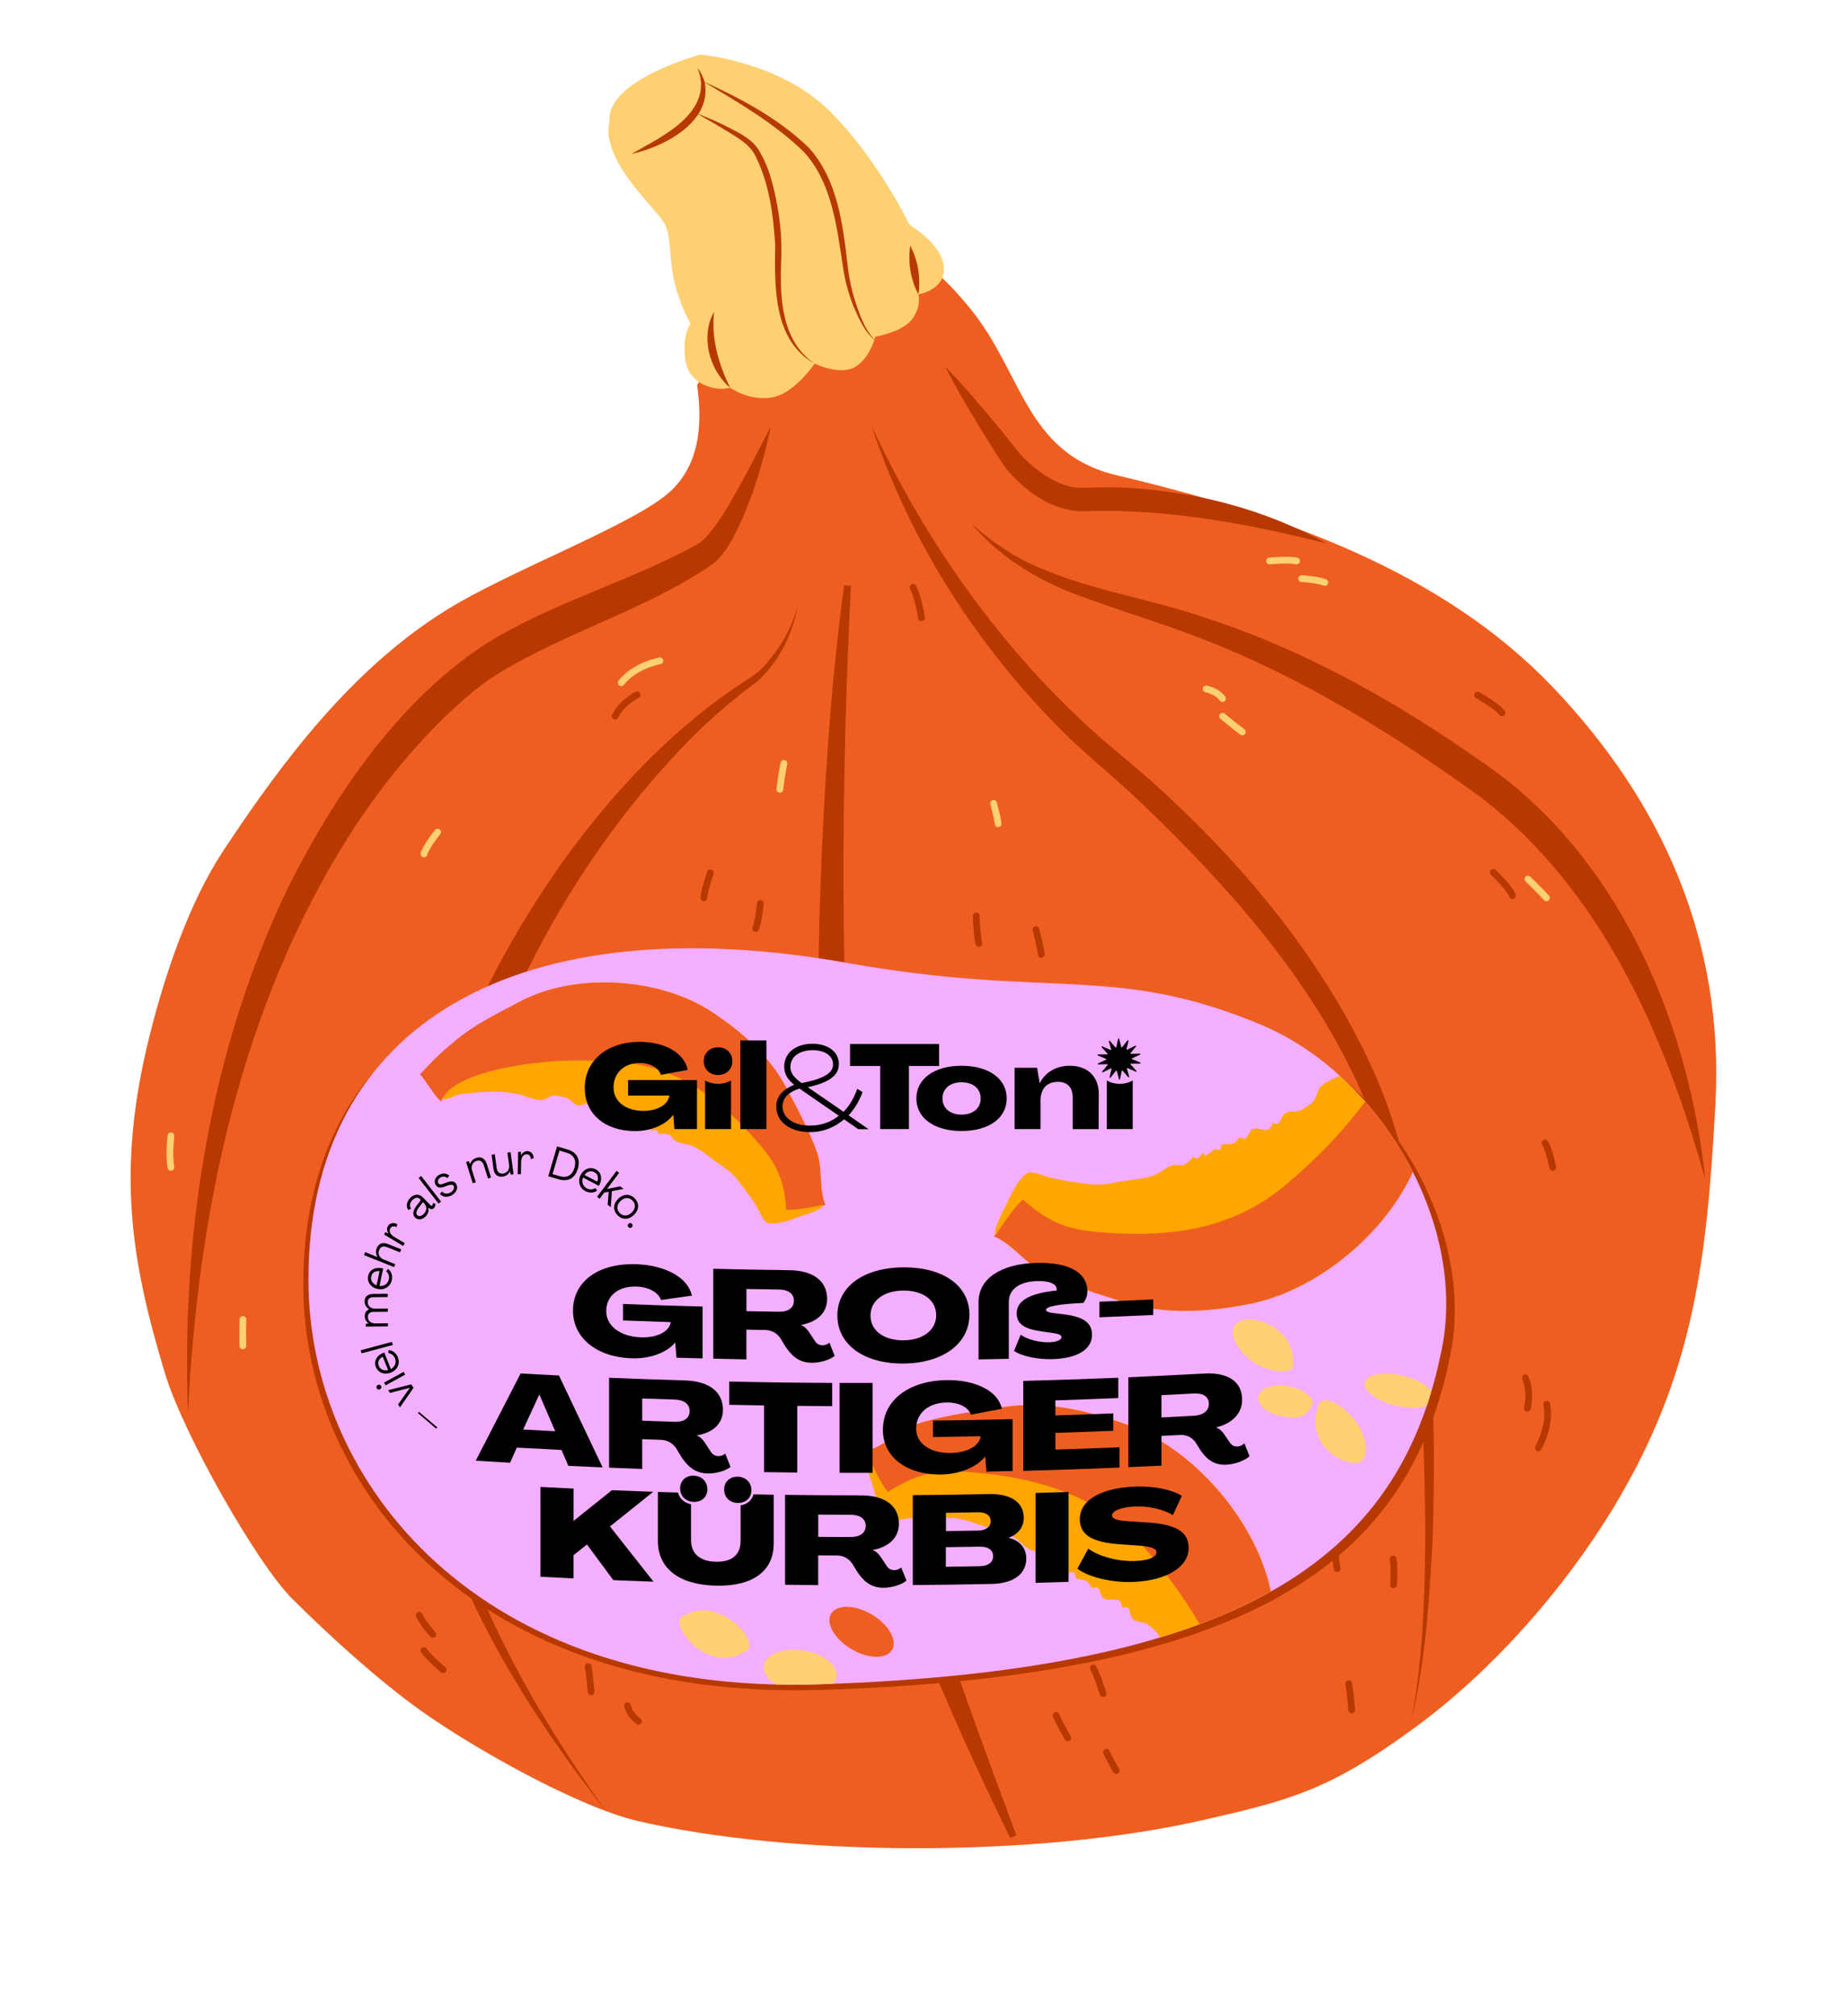 <?xml version="1.0" encoding="UTF-8"?> <svg xmlns="http://www.w3.org/2000/svg" xmlns:xlink="http://www.w3.org/1999/xlink" viewBox="0 0 440 480"><defs><style>.cls-1,.cls-2,.cls-3,.cls-4,.cls-5{fill:none;}.cls-6{clip-path:url(#clippath);}.cls-2{stroke-width:1.62px;}.cls-2,.cls-3{stroke:#b73900;}.cls-2,.cls-3,.cls-4{stroke-linecap:round;stroke-miterlimit:10;}.cls-3,.cls-4{stroke-width:1.61px;}.cls-4{stroke:#fed072;}.cls-7{fill:#f4aeff;}.cls-8{fill:#ef5e21;}.cls-9{fill:#ffa600;}.cls-10{fill:#fed072;}.cls-11{fill:#b73900;}.cls-5{mix-blend-mode:multiply;}.cls-12{isolation:isolate;}</style><clipPath id="clippath"><path class="cls-1" d="M73.48,305c-.21-62.27,51.16-89.51,128.37-75.75,48.43,8.63,63.67,.12,98.54,14.7,28.22,11.8,49.04,47.01,43.13,76.96-9.32,47.29-43.12,76.74-148.61,80.08-80.79,2.56-121.27-47.7-121.43-96Z"></path></clipPath></defs><g class="cls-12"><g id="LOGOS"><rect class="cls-5" width="440" height="480"></rect></g><g id="Produkte"><g><g><path class="cls-8" d="M170.17,85.07c.97-6.17,10.5-12.57,17.33-15.81,6.27-2.97,18.59-8.12,25.46-7.99,7.43,.15,11.56,4.49,17.09,10.88,13.73,15.85,13.64,35.72,36.13,41.04,40.19,9.5,77.77,23.17,103.75,50.42,26.15,27.42,40.86,60.46,38.72,99.37-2.03,37.02-5.11,64.3-24.3,95.97-11.63,19.2-28.69,38.72-47.31,52.35-20.46,14.98-29.82,17.27-50.05,21.92-40.07,9.21-98.27,8.77-134.81,.37-14.68-3.38-39.73-17.65-51.88-26.3-10.13-7.22-21.8-17.81-30.69-26.67-8.43-8.4-25.98-39.28-30.32-53.7-8.04-26.67-11.72-48.08-3.65-80.37,3.76-15.04,9.5-31.78,17.47-43.88,14.64-22.2,31.13-43.66,53.04-57.32,15.8-9.85,46.03-20.82,54.07-28.86,5.89-5.89,7.34-14.31,5.85-24.84l4.09-6.57Z"></path><g><path class="cls-10" d="M145.22,29.22s-2.28,4.86,5.79,15.06c8.07,10.2,7.95,6.87,8.87,17.93,.69,8.29,4.65,14.89,4.65,14.89,0,0-1.97,1.98-1.32,8.24,.65,6.26,7.3,7.94,10.72,6.97,0,0,4.52,3.23,9.94,2.32,5.42-.91,10.2-8.07,10.2-8.07,0,0,6.07,2.97,9.68,.77,3.61-2.2,4.77-7.17,4.77-7.17,0,0,6.58-1.1,8.84-4.26,2.26-3.16,1.42-5.81,1.42-5.81,0,0,6.58-1.1,6.07-6.59-.52-5.49-8.19-9.96-8.19-9.96,0,0-7.01-14.84-18.54-26.64-12.02-12.31-31.28-13.9-31.28-13.9,0,0-22.92,6.09-21.62,16.22Z"></path><g><path class="cls-11" d="M165.87,26.96c2.79,1.04,5.53,2.24,8.17,3.63,2.7,1.35,5.63,2.94,7.05,5.73,1.58,2.67,2.49,5.58,3.21,8.5,1.4,5.85,2.15,11.84,1.77,17.85-.29,8.52,.21,18.66,7.99,23.89-9.93-5.49-9.53-18.48-9.4-28.35-.43-7.16-1.48-14.77-4.76-21.19-1.37-2.68-3.9-4.04-6.34-5.58-2.53-1.53-5.08-3.04-7.69-4.48h0Z"></path><path class="cls-11" d="M173.92,92.31c-4.95-4.24-7.14-12.23-3.81-18.07-.69,6.42,1.02,12.25,3.81,18.07h0Z"></path><path class="cls-11" d="M167.49,19.36c9,4.08,17.96,8.82,25.14,15.77,6.93,7.55,8.16,18.4,9.31,28.06,.33,3.24,1.06,6.42,2.11,9.52,1.07,3.04,2.23,6.27,4.65,8.51-2.67-2.01-4.05-5.27-5.36-8.25-1.2-3.08-2.12-6.33-2.55-9.62-1.45-9.4-2.61-19.86-9.26-27.15-7.01-6.84-15.64-11.8-24.04-16.83h0Z"></path><path class="cls-11" d="M216.84,58.48c1.85,3.55,2.54,7.66,1.94,11.62-1.86-3.55-2.53-7.66-1.94-11.62h0Z"></path><path class="cls-11" d="M150.44,36.64c6.35-3.66,16.85-8.42,16.57-16.91-.08-1.18-.41-2.35-.8-3.54,.74,1,1.33,2.14,1.67,3.4,1.83,9.44-9.74,15.41-17.45,17.06h0Z"></path></g></g><g><g><path class="cls-11" d="M207.61,101.35c13,28.01,31.4,53.83,54.53,74.28,4.1,3.53,8.62,7.14,12.6,10.74,21.99,19.8,41.44,43.29,53.34,70.58,5.87,13.72,8.74,28.47,10.64,43.16,2.79,21.92,3.33,44.09,2.56,66.14-.71,14.66-1.76,29.42-5.13,43.73,2.81-14.4,3.24-29.14,3.39-43.77-.21-32.65-1.82-66.11-11.68-97.39-11.05-30.86-33.39-56.12-56.79-78.44-5.24-5-11.17-9.73-16.39-14.74-21.16-20.61-37.78-46.23-47.07-74.3h0Z"></path><path class="cls-11" d="M202.71,139.47c-2.12,42.59-2.54,85.47-.14,128.05,2.37,35.99,6.38,72.31,17.26,106.8,6.97,21.01,14.54,41.86,22.29,62.61,0,0-1.47,.66-1.47,.66-11.87-24.39-22.89-49.05-31.03-75.04-6.7-23.05-10.38-46.93-12.48-70.79-3.33-38.15-2.52-76.4,.11-114.5,.92-12.69,2.12-25.34,3.85-37.95,0,0,1.6,.17,1.6,.17h0Z"></path><path class="cls-11" d="M406.21,280.68c-9.55-34.19-24.6-68.54-53.1-90.61-20.67-15.01-42.64-28.67-66.55-37.89-9.62-3.81-19.53-6.66-29.27-10.3-9.82-3.53-19.16-9.21-25.91-17.24,3.87,3.46,8.09,6.46,12.61,8.85,13.96,6.97,29.51,8.71,44.28,13.96,24.93,8.24,47.87,21.66,69.05,37,29.5,22.42,45.15,60.2,48.89,96.23h0Z"></path><path class="cls-11" d="M144.34,431.13c-20.51-26.01-39.88-57.75-44.65-91.06-3.19-34.09-.17-69.84,14.51-101.21,5.93-12.44,13.05-24.3,21.12-35.46,11.7-15.88,25.52-30.44,42.09-41.24,2.16-1.22,4.06-2.75,5.63-4.74,3.21-3.88,5.79-8.34,6.99-13.29-1.11,6.73-4.44,13.33-9.5,18-5.42,4.02-10.61,8.39-15.4,13.13-28.25,28.49-47.69,65.53-57.17,104.36-4.22,19.54-5.39,39.99-4.2,60.01,3.33,32.41,21.76,65.34,40.59,91.5h0Z"></path><path class="cls-11" d="M183.65,101.46c-1.9,9.09-4.59,18-8.88,26.33-1.42,2.59-3.18,5.39-5.84,7.08,0,0-.99,.67-.99,.67-15.21,9.87-33.33,15.18-48.74,24.52-4.99,2.97-9.37,6.91-13.52,10.91-8.44,8.29-15.91,17.63-22.32,27.69-26.03,40.89-36.26,89.85-38.58,137.78-1.61-42.6,5.19-86.46,23.86-125.16,10.92-21.75,25.97-43.99,46.56-57.65,15.89-10.08,34.25-14.91,50.54-23.84,.77-.41,1.37-.82,2.08-1.52,2.91-3.07,5.17-6.92,7.31-10.7,3.01-5.21,5.7-10.67,8.53-16.11h0Z"></path><path class="cls-11" d="M225.09,87.2c4.9,5.04,9.42,10.41,13.87,15.83,1.18,1.43,3.69,4.59,4.2,5.26,2.15,2.23,4.53,4.21,7.08,5.66,2.55,1.45,5.28,2.31,7.91,2.2,3.25-.13,6.71-.2,10.05-.03,16.64,.85,33.25,5.18,47.83,13.27-18.94-4.77-38.15-8.34-57.71-7.68-7.73,.1-14.06-4.76-18.72-10.21-1.38-1.98-2.64-4.05-3.94-6.09-3.71-5.96-7.34-11.96-10.55-18.22h0Z"></path><g><path class="cls-4" d="M157.2,157.32s-5.94,1.05-9.21,5.22"></path><path class="cls-3" d="M151.76,165.42s-3.6,1.77-5.22,5.08"></path><path class="cls-4" d="M104.25,198.09s-2.57,3.13-3.26,5.21"></path><path class="cls-4" d="M186.75,181.75s-.62,2.87-.98,6.18"></path><path class="cls-3" d="M169.22,207.8s-1.43,4.16-1.53,5.94"></path><path class="cls-3" d="M181.14,215.09s-.41,4.19-1.13,5.96"></path><path class="cls-4" d="M236.7,191.25s.9,3.31,1.08,4.86"></path><path class="cls-3" d="M232.56,218.07s.16,4.75,.62,6.51"></path><path class="cls-3" d="M246.78,221.32s1.26,4.8,1.26,5.91"></path><path class="cls-4" d="M40.72,270.41s-.55,4.51,0,7.51"></path><path class="cls-4" d="M287.31,164.02s2.45,.37,3.92,2.29"></path><path class="cls-4" d="M291.23,170.5s3.08,2.55,4.72,3.75"></path><path class="cls-4" d="M363.99,209.29s3.18,3.09,4.41,4.45"></path><path class="cls-4" d="M302.43,133.55s4.48-.42,6.44,0"></path><path class="cls-4" d="M310.09,137.75s3.67,.21,5.51,.92"></path></g></g><path class="cls-3" d="M366.46,344.68s3.06-5.19,2.02-10.39"></path><path class="cls-3" d="M363.84,335.29s1-3.88-.47-7.27"></path><path class="cls-3" d="M369.89,277.95s-.71-3.99-1.84-5.86"></path><path class="cls-3" d="M322,407.07s-.17-2.93-.7-6.22"></path><path class="cls-3" d="M331.98,377.3s.27-4.39-.11-6.14"></path><path class="cls-3" d="M318.54,373.45s-.72-4.15-.5-6.05"></path><path class="cls-3" d="M265.92,421.53s-1.75-2.95-2.33-4.39"></path><path class="cls-3" d="M262.78,403.22s-1.42-4.53-2.33-6.11"></path><path class="cls-3" d="M254.38,413.74s-2.49-4.29-2.79-5.36"></path><path class="cls-3" d="M351.99,165.49s4.83,2.7,5.8,4.23"></path><path class="cls-3" d="M219.53,147.07s-.66-4.49-2-7.24"></path><path class="cls-3" d="M152.09,409.77s-2.07-1.36-2.61-3.71"></path><path class="cls-3" d="M140.82,402.76s-.38-3.98-.69-5.99"></path><path class="cls-4" d="M57.84,320.4s-.07-4.44,.03-6.27"></path><path class="cls-3" d="M105.55,397.51s-3.47-2.87-4.55-4.56"></path><path class="cls-3" d="M103.1,389.11s-2.45-2.74-3.25-4.55"></path></g></g><path class="cls-11" d="M72.25,306.24c-.26-62.27,51.7-89.47,129.85-75.65,49.02,8.67,64.43,.18,99.73,14.78,28.57,11.82,49.67,47.05,43.72,77-9.4,47.28-43.58,76.71-150.33,79.96-81.76,2.49-122.77-47.81-122.97-96.1Z"></path><path class="cls-7" d="M73.48,305c-.21-62.27,51.16-89.51,128.37-75.75,48.43,8.63,63.67,.12,98.54,14.7,28.22,11.8,49.04,47.01,43.13,76.96-9.32,47.29-43.12,76.74-148.61,80.08-80.79,2.56-121.27-47.7-121.43-96Z"></path><g class="cls-6"><g><g><path class="cls-9" d="M110.16,248.03c-2.2,1.84-8.51,4.47-7.91,7.79,.24,1.35,1.65,4.62,2.68,5.49,1.34,1.13,3.07-.59,4.79-.81,4.95-.62,10.42-1.13,15.3,.44,1.16,.37,2.79,1.1,4.02,.95,1.03-.13,1.78-.97,2.86-1.04,.75-.05,2.38,.27,3.1,.53,.95,.36,1.67,1.56,2.62,1.76,1.17,.25,2.82-1.48,3.07,.45,2.49-1.47,2.2,1.19,3.81,1.91,.9,.4,2.76-1.39,2.96,.66,.48,0,1.21-.16,1.66-.03,.62,.18,.91,.78,1.32,.96,.09,.04,.31,.38,.56,.49,.33,.14,.75-.48,1.12-.36,.31,.1,.49,.77,.63,.8,.05,0,1.28,.15,1.22,.12,.6,.29,1.3-.31,1.04,1.11,.87-.31,1.95-.44,1.86,.78,.6-.19,1.31-.15,1.96-.03,1.39,.25,.93,.77,2.05,1.57,1.03,.74,2.77,.71,3.98,1.22,2.11,.89,3.52,2.21,5.3,3.51,2.05,1.5,3.82,2.4,5.46,4.5,1.63,2.08,3.27,4.24,4.67,6.49,.55,.87,1.44,3.22,2.3,3.72,1.52,.88,5.49-.51,6.92-1.04,1.55-.58,3.18-.98,4.68-1.68,1.97-.92,2.32-1.12,1.87-3.16-.81-3.69-.24-7.63-1.59-11.2-1.94-5.15-4.62-10.18-7.2-15.04-3.99-7.52-10.58-13.24-17.57-17.89-12.62-8.4-32.81-9.49-45.82-2.58-5.36,2.84-8.39,5.14-13.74,9.62Z"></path><path class="cls-8" d="M196.66,286.91c-1.68-3.77-.6-8.81-2.17-12.97-1.94-5.15-4.62-10.18-7.2-15.04-3.99-7.52-10.58-13.24-17.57-17.89-12.62-8.4-32.81-9.49-45.82-2.58-5.36,2.84-10.53,5.2-15.88,9.68-3.46,2.9-5.18,4.64-7.94,7.64,1.67,1.98,3.01,4.61,4.99,6.5,2.16-6.14,16.28-8.4,21.38-9.04,7.13-.9,13.08-.9,20.25-.44,14.49,.94,24.81,8.57,34.49,19.98,4.28,5.05,5.67,8.76,6.11,15.28,2.76,.12,6.4-.76,8.46-1.08"></path></g><g><path class="cls-9" d="M341.85,254.81c.31-3.38,3.42-10.86,.14-13.15-1.34-.93-5.24-2.5-6.83-2.38-2.07,.17-2.08,3.06-3.35,4.68-3.64,4.66-7.81,9.65-13.21,12.4-1.28,.65-3.26,1.4-4.17,2.56-.76,.97-.69,2.3-1.54,3.26-.59,.67-2.22,1.76-3.05,2.14-1.1,.5-2.71,.09-3.67,.71-1.19,.76-1.14,3.6-2.95,2.19-.87,3.32-2.85,.83-4.8,1.57-1.09,.41-1.16,3.48-3.04,1.92-.4,.4-.88,1.15-1.37,1.41-.68,.37-1.42,.1-1.91,.3-.1,.04-.57-.06-.88,.06-.4,.16-.24,1.03-.65,1.23-.35,.17-1.06-.23-1.2-.14-.05,.03-1.2,.94-1.13,.91-.74,.25-.83,1.34-1.81-.06-.47,.99-1.27,2-2.21,.9-.35,.67-.98,1.22-1.62,1.66-1.38,.96-1.43,.13-3.03,.39-1.48,.24-2.91,1.71-4.36,2.3-2.51,1.02-4.8,1.08-7.38,1.47-2.98,.45-5.21,1.17-8.34,.78s-6.28-.84-9.34-1.55c-1.19-.28-3.9-1.5-5.03-1.2-2.01,.53-4.19,5.01-4.94,6.65-.82,1.78-1.85,3.48-2.53,5.32-.89,2.42-1.01,2.88,1.06,4.21,3.76,2.42,6.56,6.21,10.68,8.09,5.94,2.71,12.38,4.7,18.6,6.63,9.63,2.99,19.94,2.29,29.69,.36,17.61-3.48,35.48-19.41,40.64-36.07,2.13-6.86,2.76-11.31,3.51-19.54Z"></path><path class="cls-8" d="M236.75,294.34c4.56,1.76,7.86,6.9,12.65,9.08,5.94,2.71,12.38,4.7,18.6,6.63,9.63,2.99,19.94,2.29,29.69,.36,17.61-3.48,35.48-19.41,40.64-36.07,2.13-6.86,4.5-13.16,5.26-21.38,.49-5.33,.48-8.22,.3-13.05-3.06-.27-6.38-1.36-9.61-1.3,3.31,6.96-6.67,20.64-10.42,25.44-5.24,6.71-10.24,11.68-16.65,17.27-12.95,11.31-27.99,13.51-45.65,12-7.81-.67-12.07-2.62-17.89-7.74-2.42,2.2-4.75,5.98-6.2,7.97"></path></g><g><path class="cls-9" d="M303.53,401.23c-.23,3.38,1.64,11.26-1.95,13-1.47,.71-5.57,1.64-7.12,1.26-2.02-.49-1.57-3.35-2.56-5.15-2.85-5.18-6.17-10.77-11.07-14.35-1.16-.85-3-1.91-3.71-3.19-.59-1.08-.32-2.38-1-3.46-.48-.76-1.91-2.09-2.67-2.59-1-.66-2.66-.52-3.52-1.28-1.06-.94-.55-3.74-2.57-2.63-.33-3.41-2.68-1.28-4.49-2.32-1.01-.58-.59-3.62-2.69-2.38-.33-.46-.69-1.27-1.13-1.61-.61-.47-1.39-.33-1.84-.6-.1-.06-.58-.03-.85-.2-.37-.22-.07-1.05-.44-1.32-.31-.23-1.08,.06-1.2-.05-.04-.04-1.03-1.12-.97-1.08-.69-.37-.61-1.46-1.79-.22-.31-1.05-.94-2.18-2.04-1.24-.24-.71-.77-1.36-1.33-1.9-1.21-1.16-1.39-.36-2.93-.87-1.43-.47-2.6-2.16-3.94-2.97-2.32-1.4-4.57-1.83-7.05-2.62-2.87-.92-4.96-1.98-8.11-2.09-3.13-.11-6.34-.17-9.47,.04-1.21,.08-4.09,.86-5.16,.39-1.9-.84-3.34-5.61-3.82-7.35-.53-1.89-1.27-3.73-1.65-5.66-.49-2.53-.54-3,1.72-3.99,4.09-1.79,7.47-5.08,11.83-6.28,6.29-1.73,12.97-2.67,19.42-3.59,9.98-1.42,20.05,.91,29.37,4.36,16.83,6.24,31.94,24.81,34.39,42.08,1.01,7.11,.92,11.61,.36,19.85Z"></path><path class="cls-8" d="M206.05,345.48c4.78-1.01,8.86-5.56,13.94-6.95,6.29-1.73,12.97-2.67,19.42-3.59,9.98-1.42,20.05,.91,29.37,4.36,16.83,6.24,31.94,24.81,34.39,42.08,1.01,7.11,2.35,13.7,1.79,21.95-.37,5.34-.84,8.19-1.78,12.93-3.06-.22-6.51,.33-9.7-.25,4.37-6.35-3.3-21.44-6.24-26.78-4.1-7.45-8.25-13.16-13.69-19.7-10.99-13.23-25.49-17.79-43.16-19.11-7.81-.59-12.34,.67-18.89,4.79-2.04-2.56-3.73-6.66-4.85-8.85"></path></g><g><ellipse class="cls-10" cx="190.62" cy="397.87" rx="4.95" ry="8.75" transform="translate(-231.27 526.9) rotate(-81.41)"></ellipse><path class="cls-10" d="M177.82,392.98c-2.84,1.77-5.74,2.64-10.04,.45-4.31-2.19-7.01-7.42-5.56-8.38,2.29-1.5,5.74-2.64,10.04-.45,4.31,2.19,7.88,6.93,5.56,8.38Z"></path><ellipse class="cls-8" cx="205.25" cy="388.52" rx="4.78" ry="8.44" transform="translate(-233.64 367.3) rotate(-59.39)"></ellipse></g><g><path class="cls-10" d="M308.08,325.1c-.03,2.22-5.84,1.74-9.65-.93-3.82-2.67-5.84-6.85-4.17-8.76s5.84-1.74,9.65,.93c3.82,2.67,4.21,6.12,4.17,8.76Z"></path><path class="cls-10" d="M323.93,348.11c-1.34,.64-6.08-.34-8.77-4.15-2.68-3.81-1.81-7.63-.95-9.65,1.03-2.43,6.08,.34,8.77,4.15,2.68,3.81,3.33,8.51,.95,9.65Z"></path><path class="cls-10" d="M312.53,334.69c-1.73,2.91-3.49,3.12-7.02,2.51-3.53-.61-6.11-2.73-5.76-4.73,.35-2,3.49-3.12,7.02-2.51,3.53,.61,6.8,2.98,5.76,4.73Z"></path><ellipse class="cls-10" cx="333.36" cy="331.11" rx="3.67" ry="8.44" transform="translate(-66.43 577.95) rotate(-76.5)"></ellipse></g></g></g><g><path d="M266.77,258.02c-1.18,0-2.23-.28-3.11-.79v11.57h6.18v-11.56c-.87,.5-1.91,.78-3.07,.78Z"></path><path d="M176.37,268.8v-21.1h6.21v21.1h-6.21Z"></path><path d="M139.29,259.1c0-6.62,5.28-11.06,13.15-11.06,6,0,10.61,2.69,11.39,6.67l-6.39,1.19c-.49-1.7-2.56-2.83-4.99-2.83-3.75,0-6.29,2.32-6.29,5.83,0,3.31,2.87,5.57,7.14,5.57,3.36,0,5.9-1.53,6.16-3.65h-9.83v-3.7h16.41v11.68h-5.38l-.26-3.39h-.03c-1.73,2.35-5.23,3.87-9.08,3.87-7.17,0-11.98-4.1-11.98-10.18Z"></path><path d="M206.9,268.83h-2.43l-3.39-2.35c-2.15,1.84-4.89,3.05-8.15,3.05-4.61,0-8-2.38-8-6.05,0-2.6,1.63-4.13,4.27-5.23-1.42-1.1-2.38-2.43-2.38-4.3,0-3.25,2.69-5.46,6.75-5.46,3.49,0,6.26,1.78,6.26,4.81,0,2.71-2.2,4.38-7.38,5.54l8.51,5.85c1.5-1.53,2.56-3.48,3.26-5.46l1.27,.76c-.72,1.95-1.81,3.93-3.34,5.54l4.74,3.28Zm-7.07-3.2l-9.39-6.48c-2.46,.85-4.01,2.06-4.01,4.27,0,2.83,2.8,4.55,6.52,4.55,2.82,0,5.1-.9,6.88-2.35Zm-8.85-7.78c5.23-1.02,7.48-2.35,7.48-4.47-.03-2.15-2.17-3.36-4.81-3.36-3.26,0-5.36,1.58-5.36,4.04,0,1.39,.83,2.46,2.69,3.79Z"></path><path d="M209.69,268.8v-15.02h-7.19v-5.23h21.22v5.23h-7.19v15.02h-6.83Z"></path><path d="M218.3,261.51c0-4.69,4.27-7.78,10.76-7.78s10.76,3.08,10.76,7.78-4.27,7.75-10.76,7.75-10.76-3.08-10.76-7.75Zm15.32,0c0-2.32-1.79-3.85-4.55-3.85s-4.55,1.53-4.55,3.85,1.79,3.85,4.55,3.85,4.55-1.53,4.55-3.85Z"></path><path d="M261.75,260.52l-.03,8.29h-6.18v-7.61c0-2.29-1.27-3.65-3.52-3.65-2.59,0-4.14,1.64-4.14,4.41v6.84h-6.18v-14.59h5.36l.62,3.65h.03c1.27-2.52,3.78-4.13,7.17-4.13,4.22,0,6.91,2.6,6.88,6.79Z"></path><path d="M271.65,252.97l-1.95-.81s-.07-.06-.08-.1c0-.04,.03-.08,.07-.1l1.91-.89c.05-.02,.08-.08,.07-.14-.01-.06-.06-.09-.12-.09l-2.13,.06s-.09-.03-.12-.07c-.02-.04-.02-.08,.01-.12l1.31-1.58s.04-.11,0-.15c-.04-.05-.1-.06-.15-.03l-1.89,.93s-.11,.02-.15-.01c-.04-.03-.06-.07-.05-.11l.45-1.96c.01-.06-.01-.11-.07-.14-.05-.02-.11-.01-.15,.03l-1.27,1.61s-.08,.06-.14,.05c-.05,0-.09-.04-.1-.09l-.5-1.95c-.01-.06-.07-.09-.12-.09-.06,0-.1,.04-.12,.1l-.41,1.97s-.05,.08-.1,.09c-.05,.01-.11,0-.14-.04l-1.34-1.56s-.1-.05-.15-.03c-.05,.03-.07,.09-.06,.14l.54,1.94s0,.08-.04,.11c-.04,.03-.1,.04-.15,.02l-1.93-.85c-.05-.02-.11,0-.15,.04-.03,.05-.03,.11,0,.15l1.38,1.53s.04,.08,.02,.12c-.02,.04-.07,.07-.12,.07l-2.13,.02c-.06,0-.11,.04-.12,.1s.02,.11,.07,.14l1.95,.81s.07,.06,.08,.1c0,.04-.03,.08-.07,.1l-1.91,.89c-.05,.02-.08,.08-.07,.14,.01,.06,.06,.09,.12,.09l2.11-.06c.1,0,.13,.05,.13,.07,.02,.04,.02,.08-.01,.12l-1.31,1.58s-.04,.11,0,.15c.04,.05,.1,.06,.15,.03l1.89-.93s.11-.02,.15,.01c.04,.03,.06,.07,.05,.11l-.45,1.96c-.01,.06,.01,.11,.07,.14,.05,.02,.11,.01,.15-.03l1.27-1.61s.06-.05,.11-.05h.03s.09,.05,.1,.09l.5,1.95c.01,.05,.06,.09,.12,.09,0,0,0,0,0,0,.06,0,.1-.04,.12-.1l.41-1.97s.05-.08,.09-.09c.05-.01,.11,0,.14,.04l1.34,1.56s.1,.05,.15,.03c.05-.03,.07-.09,.06-.14l-.54-1.94s0-.08,.04-.11c.04-.03,.1-.04,.14-.02l1.93,.85c.05,.02,.11,0,.15-.04,.03-.05,.03-.11,0-.15l-1.38-1.53s-.04-.08-.02-.12c.02-.04,.07-.07,.12-.07l2.13-.02c.06,0,.11-.04,.12-.1s-.02-.11-.07-.14Z"></path><path d="M171.08,258.02c-1.18,0-2.23-.28-3.11-.79v11.57h6.18v-11.56c-.87,.5-1.91,.78-3.07,.78Z"></path><path d="M167.65,252.62c0-1.92,1.42-3.28,3.42-3.28s3.39,1.36,3.39,3.28-1.42,3.31-3.39,3.31-3.42-1.36-3.42-3.31Z"></path></g><g><path d="M136.5,312.03c0-7,6.1-11.39,15.18-11.05,6.93,.25,12.26,3.24,13.15,7.48-2.46,.35-4.92,.69-7.38,1.03-.57-1.81-2.96-3.09-5.77-3.19-4.33-.16-7.26,2.17-7.26,5.87,0,3.49,3.32,6.03,8.25,6.21,3.89,.14,6.82-1.38,7.12-3.62-3.79-.12-7.57-.25-11.36-.4,0-1.3,0-2.61,0-3.92,6.32,.25,12.63,.45,18.95,.61v12.35c-2.07-.05-4.15-.11-6.22-.17-.1-1.2-.2-2.4-.3-3.6-.01,0-.02,0-.03,0-2,2.42-6.04,3.91-10.49,3.74-8.28-.31-13.84-4.92-13.84-11.35Z"></path><path d="M187.18,320.68c-.42-.69-.84-1.39-1.26-2.08-.9-1.3-2.18-1.94-3.68-1.97-1.48-.02-2.95-.05-4.43-.08v7.08c-2.63-.05-5.26-.11-7.89-.17v-21.4c6.02,.15,12.04,.26,18.06,.33,5.74,.07,9.06,2.56,9.06,6.87,0,3.23-2.3,5.46-6.22,6.17v.03c.72,.25,1.38,.88,1.88,1.63,.49,.74,.98,1.48,1.47,2.22,.42,.6,.96,.96,1.82,.97,.51,0,1.23-.23,1.59-.65,.42,1.06,.84,2.12,1.26,3.17-1.17,.98-3.53,1.66-5.47,1.64-3.29-.03-4.93-1.96-6.19-3.77Zm-9.36-8.52c2.58,.05,5.16,.09,7.75,.13,2.24,.03,3.56-.95,3.56-2.62,0-1.64-1.32-2.65-3.53-2.67-2.59-.04-5.18-.08-7.78-.13v5.29Z"></path><path d="M199.48,313.19c0-6.9,6.28-11.41,15.73-11.47,9.45-.06,15.73,4.35,15.73,11.26,0,6.87-6.28,11.57-15.73,11.64-9.45,.06-15.73-4.56-15.73-11.43Zm23.54-.09c0-3.56-3.11-5.88-7.81-5.85-4.7,.03-7.84,2.39-7.84,5.95,0,3.55,3.14,5.92,7.84,5.89,4.7-.03,7.81-2.44,7.81-5.99Z"></path><path d="M253.23,312.88c4.84,.56,6.91,2,6.91,4.9,0,3.44-3.41,5.61-9.39,5.79-3.44,.11-7.35-.66-9.18-1.96,.53-1.28,1.06-2.56,1.58-3.84,1.64,1.16,4.46,1.85,6.82,1.78,1.7-.05,2.9-.51,2.9-1.2,0-.54-.72-.84-2.3-1.03-.74-.11-1.47-.21-2.21-.32-4.34-.59-6.16-1.75-6.16-4.38,0-2.72,2.69-4.72,9.51-5.38,.03-.09,.03-.15,.03-.24,0-1.35-1.76-2.1-4.69-2.01-4.19,.11-6.73,1.97-6.73,4.93,0,4.52,0,9.05,0,13.57-2.4,.06-4.8,.11-7.21,.15v-13.63c0-5.62,5.32-9.12,13.75-9.35,7.77-.22,12.17,2.29,12.17,6.75,0,1.04-.3,1.95-.96,2.78-5.56,.26-8.88,.79-8.88,1.64,0,.39,.48,.59,1.64,.76,.8,.1,1.59,.19,2.39,.28Z"></path><path d="M261.9,313.61v-3.71c4.27-.16,8.55-.35,12.82-.55v3.71c-4.27,.2-8.55,.38-12.82,.55Z"></path><path d="M113.33,347.76c3.56-6.91,7.13-13.83,10.69-20.77,3.05,.17,6.09,.33,9.14,.48,3.47,7.3,6.93,14.6,10.4,21.88-2.72-.11-5.44-.24-8.16-.37-.55-1.26-1.1-2.52-1.64-3.79-3.55-.17-7.09-.36-10.64-.56-.54,1.21-1.08,2.41-1.61,3.61-2.73-.16-5.46-.32-8.18-.49Zm11.29-7.43c2.55,.14,5.1,.27,7.65,.4-1.25-2.89-2.51-5.79-3.76-8.68-.02,0-.04,0-.06,0-1.27,2.76-2.55,5.52-3.82,8.28Z"></path><path d="M162.35,346.91c-.42-.7-.84-1.4-1.26-2.1-.9-1.31-2.18-1.98-3.68-2.03-1.47-.05-2.95-.1-4.42-.15v7.08c-2.63-.09-5.26-.2-7.89-.3v-21.4c6.02,.25,12.04,.46,18.06,.63,5.74,.16,9.06,2.71,9.06,7.02,0,3.23-2.3,5.42-6.22,6.06v.03c.72,.26,1.38,.9,1.88,1.66,.49,.75,.98,1.5,1.47,2.25,.42,.61,.96,.98,1.82,1,.51,0,1.23-.21,1.59-.62,.42,1.07,.84,2.13,1.26,3.2-1.17,.96-3.53,1.6-5.47,1.55-3.29-.08-4.93-2.05-6.19-3.87Zm-9.36-8.68c2.58,.09,5.16,.18,7.74,.26,2.24,.07,3.56-.88,3.56-2.56,0-1.64-1.32-2.67-3.53-2.73-2.59-.08-5.18-.17-7.77-.26v5.29Z"></path><path d="M182.03,350.47v-15.87c-2.77-.05-5.54-.1-8.31-.16v-5.53c8.17,.18,16.35,.29,24.52,.33v5.53c-2.77-.01-5.54-.04-8.31-.07,0,5.29,0,10.58,0,15.87-2.63-.03-5.26-.06-7.9-.1Z"></path><path d="M200.01,350.64v-21.4c2.62,0,5.24,.01,7.87,0v21.4c-2.62,0-5.24,0-7.87,0Z"></path><path d="M210.33,340.39c0-7,6.1-11.69,15.19-11.82,6.94-.09,12.26,2.62,13.16,6.82-2.46,.47-4.92,.94-7.39,1.4-.57-1.79-2.96-2.94-5.77-2.9-4.34,.06-7.27,2.53-7.27,6.24,0,3.5,3.32,5.87,8.25,5.79,3.89-.05,6.82-1.73,7.12-3.97-3.79,.07-7.58,.13-11.36,.17v-3.92c6.32-.07,12.64-.19,18.96-.34v12.35c-2.07,.05-4.15,.1-6.22,.14-.1-1.19-.2-2.39-.3-3.58-.01,0-.02,0-.03,0-2,2.52-6.04,4.21-10.5,4.27-8.28,.1-13.85-4.23-13.85-10.65Z"></path><path d="M243.77,350.16v-21.4c7.54-.2,15.09-.45,22.63-.76,0,1.61,0,3.23,0,4.84-4.99,.21-9.98,.39-14.98,.55v3.59c4.59-.14,9.19-.31,13.78-.5v4.15c-4.59,.19-9.19,.35-13.78,.5v3.98c5.09-.16,10.18-.35,15.27-.56v4.84c-7.64,.32-15.28,.58-22.93,.78Z"></path><path d="M286.03,345.34c-.42-.66-.84-1.33-1.25-1.99-.9-1.24-2.18-1.8-3.67-1.72-1.47,.08-2.95,.15-4.42,.22v7.08c-2.63,.13-5.26,.25-7.89,.36v-21.4c6.02-.26,12.03-.56,18.05-.89,5.74-.32,9.05,1.95,9.05,6.25,0,3.23-2.3,5.62-6.21,6.59v.03c.72,.2,1.37,.79,1.88,1.51,.49,.71,.98,1.42,1.46,2.13,.42,.57,.96,.9,1.82,.85,.51-.03,1.22-.31,1.58-.76,.42,1.03,.84,2.06,1.25,3.09-1.16,1.07-3.52,1.89-5.47,2.01-3.29,.19-4.93-1.63-6.18-3.35Zm-9.35-7.89c2.58-.12,5.16-.26,7.74-.4,2.24-.12,3.56-1.18,3.56-2.86,0-1.64-1.31-2.56-3.52-2.44-2.59,.14-5.18,.27-7.77,.4v5.29Z"></path><path d="M128.75,375.4c0-7.13,0-14.27,0-21.4,2.63,.14,5.26,.27,7.89,.39v7.62s.04,.02,.06,.03c3.02-2.41,6.04-4.83,9.06-7.26,3.29,.13,6.58,.26,9.86,.37-3.44,2.76-6.88,5.51-10.31,8.25,3.46,4.4,6.91,8.78,10.37,13.15-3.19-.11-6.38-.23-9.57-.36-2.09-2.82-4.18-5.65-6.28-8.49-1.07,.85-2.13,1.7-3.2,2.54v5.53c-2.63-.12-5.26-.25-7.89-.39Z"></path><path d="M156.73,366.79v-11.6c2.63,.09,5.26,.17,7.89,.24v11.15c0,3.41,2.21,5.14,5.92,5.23,3.68,.08,5.89-1.54,5.89-4.95v-11.15c2.63,.05,5.26,.1,7.89,.14,0,3.87,0,7.73,0,11.6,0,6.63-5.05,10.26-13.79,10.05-8.76-.21-13.81-4.07-13.81-10.71Z"></path><path d="M204.28,374.3c-.42-.69-.84-1.38-1.26-2.06-.9-1.29-2.18-1.92-3.68-1.92-1.48,0-2.95-.01-4.43-.03v7.08c-2.63-.02-5.26-.04-7.89-.08,0-7.13,0-14.27,0-21.4,6.02,.08,12.04,.11,18.06,.12,5.74,0,9.06,2.46,9.06,6.76,0,3.23-2.3,5.49-6.22,6.24v.03c.72,.24,1.38,.87,1.88,1.61,.49,.74,.98,1.47,1.47,2.21,.42,.6,.96,.95,1.82,.95,.51,0,1.23-.25,1.59-.67,.42,1.05,.84,2.11,1.26,3.16-1.17,1-3.53,1.7-5.47,1.7-3.29,0-4.93-1.91-6.19-3.7Zm-9.36-8.41c2.58,.02,5.16,.03,7.75,.03,2.24,0,3.56-.98,3.56-2.66,0-1.64-1.32-2.63-3.53-2.63-2.59,0-5.18-.02-7.78-.04v5.29Z"></path><path d="M217.45,377.36v-21.4c6.06-.05,12.12-.14,18.18-.26,5.23-.1,8.25,1.96,8.25,5.67,0,2.15-1.32,3.89-3.53,4.69v.06c2.6,.66,4.13,2.44,4.13,4.92,0,3.68-3.02,5.94-8.22,6.05-6.27,.13-12.54,.22-18.81,.27Zm7.87-4.36c2.7-.04,5.4-.08,8.1-.13,1.97-.04,3.17-.93,3.17-2.36,0-1.5-1.2-2.34-3.17-2.3-2.7,.05-5.4,.1-8.1,.13v4.66Zm.03-8.49c2.55-.03,5.1-.08,7.66-.12,1.85-.03,2.99-.87,2.99-2.24,0-1.37-1.14-2.16-2.99-2.12-2.55,.05-5.1,.09-7.66,.12v4.36Z"></path><path d="M246.7,376.83v-21.4c2.62-.07,5.24-.15,7.86-.24v21.4c-2.62,.09-5.24,.17-7.86,.24Z"></path><path d="M256.65,373.47c.87-1.59,1.73-3.19,2.6-4.79,2.54,1.88,7.17,3.13,11.3,2.95,3.05-.14,4.96-.92,4.96-2.08,0-.9-1.37-1.43-4.6-1.61-1.31-.09-2.63-.18-3.94-.28-6.81-.44-9.74-2.23-9.74-6.02,.03-4.6,5.23-7.37,12.94-7.72,4.45-.2,8.7,.61,11.38,2.17-.72,1.54-1.43,3.08-2.15,4.62-2.36-1.43-5.89-2.22-9.17-2.05-3.08,.17-5.29,.97-5.32,2.11-.03,.81,1.17,1.24,3.94,1.39,1.32,.09,2.65,.18,3.97,.27,7.23,.38,10.34,2.18,10.34,6.07,.03,4.45-5.08,7.75-13.03,8.11-5.11,.23-10.61-1.06-13.48-3.14Z"></path><g><path d="M175.74,358.13c-2.05-.05-3.53-1.51-3.53-3.49s1.45-3.38,3.44-3.38h.1c2.06,.04,3.56,1.52,3.56,3.51s-1.44,3.36-3.49,3.36h-.08Zm-10.47-.25c-2.06-.05-3.56-1.53-3.56-3.51s1.46-3.36,3.46-3.36h.12c2.04,.06,3.53,1.55,3.53,3.53s-1.41,3.33-3.43,3.33h-.11Z"></path><path class="cls-7" d="M165.17,351.32s.07,0,.11,0c1.88,.05,3.23,1.4,3.23,3.22s-1.3,3.02-3.12,3.02c-.03,0-.07,0-.11,0-1.88-.05-3.26-1.38-3.26-3.2s1.32-3.05,3.15-3.05m10.48,.25s.06,0,.09,0c1.91,.04,3.26,1.38,3.26,3.2s-1.31,3.05-3.18,3.05c-.03,0-.05,0-.08,0-1.88-.04-3.23-1.35-3.23-3.18s1.3-3.07,3.14-3.07m-10.48-.87h0c-2.18,0-3.77,1.54-3.77,3.66s1.62,3.76,3.86,3.82h.12c2.17,0,3.74-1.53,3.74-3.64s-1.61-3.78-3.83-3.84h-.13Zm10.48,.25h0c-2.18,0-3.75,1.55-3.75,3.69s1.61,3.74,3.83,3.79h.09c2.2,0,3.8-1.54,3.8-3.66s-1.63-3.78-3.87-3.82h-.1Z"></path></g></g><g><path d="M104.16,339.81l-.26,.3-4.34-3.69,.26-.3,4.34,3.69Z"></path><path d="M98.52,330.39l-3.23,4.65-.46-.66,2.82-4h0s-4.73,1.23-4.73,1.23l-.45-.65,5.49-1.38,.56,.81Z"></path><path d="M90.53,330.73c-.3,.17-.61,.09-.77-.21-.16-.29-.07-.61,.23-.78,.31-.17,.63-.07,.79,.22,.16,.3,.07,.6-.25,.77Zm5.98-3.47l-4.64,2.55-.36-.66,4.65-2.55,.36,.66Z"></path><path d="M93.1,326.79c-1.51,.6-3,.04-3.56-1.35-.55-1.37,.19-2.71,1.7-3.33,.09-.03,.2-.08,.3-.11l1.57,3.94c.98-.51,1.39-1.54,.99-2.55-.29-.73-.94-1.19-1.58-1.24l.02-.72c.91,0,1.82,.65,2.24,1.69,.6,1.49-.11,3.04-1.68,3.67Zm-1.92-3.79c-.97,.49-1.29,1.32-.95,2.17,.35,.87,1.24,1.26,2.22,1.01l-1.27-3.18Z"></path><path d="M93.58,320.2l-7.45,1.99-.2-.73,7.45-1.99,.2,.73Z"></path><path d="M92.44,315.77l-5.3,.06v-.66s.77-.09,.77-.09h0c-.62-.3-1-.96-1.01-1.76,0-.8,.37-1.34,1.05-1.61h0c-.75-.45-1.08-1.14-1.09-1.89-.01-1.09,.72-1.75,1.97-1.76l3.53-.04v.77s-3.47,.04-3.47,.04c-.82,0-1.3,.46-1.29,1.22,0,.96,.77,1.52,1.84,1.51l2.95-.03v.76s-3.47,.04-3.47,.04c-.82,0-1.3,.46-1.29,1.23,0,.96,.77,1.52,1.84,1.51l2.95-.03v.76Z"></path><path d="M89.92,306.85c-1.59-.34-2.52-1.64-2.21-3.1,.31-1.44,1.66-2.15,3.26-1.82,.09,.02,.2,.04,.31,.07l-.88,4.15c1.1,.12,2.02-.51,2.24-1.57,.16-.77-.12-1.51-.63-1.91l.41-.58c.76,.5,1.15,1.55,.92,2.65-.33,1.57-1.78,2.47-3.43,2.12Zm.51-4.22c-1.08-.13-1.81,.38-2,1.28-.19,.92,.33,1.73,1.29,2.08l.71-3.36Z"></path><path d="M93.88,301.67l-7.16-2.87,.28-.7,2.97,1.19h0c-.43-.64-.53-1.36-.2-2.18,.43-1.07,1.42-1.44,2.63-.95l3.18,1.27-.29,.71-3.1-1.24c-.84-.34-1.56-.08-1.86,.66-.38,.94,.04,1.89,1.05,2.29l2.78,1.11-.28,.7Z"></path><path d="M94.63,291.45l-.14,.68c-.68-.31-1.21-.2-1.49,.27-.41,.69-.07,1.49,.92,2.08l2.51,1.49-.39,.65-4.55-2.72,.33-.56,.75,.37h0c-.41-.58-.48-1.25-.15-1.8,.44-.74,1.25-.93,2.21-.48Z"></path><path d="M98.88,289.85c-.6-.6-.63-1.54,.39-2.84l.77-.99c.15-.2,.16-.41,0-.58-.47-.47-1.19-.35-1.81,.26-.67,.67-.69,1.59-.28,2.07l-.7,.27c-.55-.68-.43-1.95,.49-2.87,.91-.91,2.09-1.01,2.92-.17l1.89,1.91c.15,.15,.33,.18,.44,.06,.1-.1,.12-.3,.07-.51l.64,.07c.08,.38-.06,.83-.34,1.1-.35,.34-.82,.3-1.18-.02l-.18-.16h0c.22,.74,.02,1.52-.62,2.16-.81,.81-1.83,.91-2.5,.24Zm2.15-3.38l-.27-.27-.96,1.24c-.75,.97-.73,1.53-.39,1.87,.38,.38,1.01,.24,1.55-.3,.75-.74,.79-1.81,.07-2.54Z"></path><path d="M104.46,286.53l-4.73-6.1,.6-.46,4.73,6.1-.6,.46Z"></path><path d="M104.78,284.19l.55-.53c.44,.59,1.29,.67,2.05,.2,.67-.42,.98-1.07,.69-1.53-.22-.35-.66-.37-1.48-.07l-.77,.28c-1.01,.36-1.62,.22-2.03-.44-.48-.79-.18-1.78,.74-2.35,.9-.56,1.88-.47,2.5,.17l-.51,.56c-.35-.44-1.02-.5-1.63-.13-.54,.34-.72,.93-.49,1.32,.2,.33,.58,.36,1.25,.12l.78-.29c1.15-.4,1.81-.3,2.23,.37,.53,.85,.14,1.96-.9,2.6-1.07,.66-2.31,.63-2.98-.28Z"></path><path d="M115.96,277.07l1.02,3.26-.73,.23-1-3.18c-.27-.86-.93-1.26-1.69-1.02-.96,.3-1.43,1.23-1.11,2.26l.9,2.85-.72,.23-1.59-5.05,.65-.21,.3,.73h0c.22-.74,.71-1.27,1.55-1.53,1.1-.35,2.01,.18,2.4,1.43Z"></path><path d="M117.57,278.29l-.46-3.39,.76-.1,.45,3.31c.12,.89,.7,1.4,1.49,1.29,1-.14,1.62-.97,1.47-2.04l-.4-2.96,.75-.1,.71,5.25-.68,.09-.18-.77h0c-.34,.69-.91,1.13-1.78,1.25-1.15,.15-1.95-.52-2.13-1.82Z"></path><path d="M127.13,275.74l-.66,.22c-.06-.75-.43-1.15-.97-1.16-.81-.02-1.33,.68-1.35,1.83l-.06,2.92-.76-.02,.11-5.3h.65s.05,.84,.05,.84h.01c.29-.64,.84-1.03,1.48-1.02,.86,.02,1.43,.63,1.51,1.69Z"></path><path d="M130.61,280.03l2.1-7.1,2.45,.72c2.28,.67,3.16,2.32,2.49,4.6-.67,2.27-2.31,3.17-4.59,2.5l-2.45-.72Zm1.02-.51l1.65,.49c1.76,.52,3.04-.18,3.57-1.99,.54-1.81-.15-3.1-1.91-3.62l-1.66-.49-1.66,5.61Z"></path><path d="M138.36,279.68c.76-1.44,2.26-1.97,3.58-1.27,1.3,.69,1.61,2.18,.87,3.64-.04,.08-.1,.19-.16,.27l-3.75-1.98c-.42,1.03-.06,2.08,.9,2.59,.7,.37,1.49,.3,2-.08l.45,.56c-.69,.6-1.8,.68-2.8,.16-1.42-.75-1.89-2.39-1.1-3.88Zm3.91,1.64c.41-1,.13-1.84-.69-2.27-.83-.44-1.76-.16-2.35,.67l3.03,1.6Z"></path><path d="M142.24,284.92l4.64-6.16,.61,.46-2.89,3.84h0s3.15-.62,3.15-.62l.8,.61-2.78,.52-.28,3.81-.73-.55,.25-3.11-1.06,.2-1.11,1.47-.61-.46Z"></path><path d="M147.28,285.39c1.24-1.21,2.79-1.24,3.92-.09,1.14,1.16,1.07,2.72-.17,3.93-1.23,1.2-2.79,1.23-3.92,.07-1.13-1.15-1.06-2.71,.17-3.91Zm3.22,3.29c.92-.9,1-2.03,.18-2.86-.81-.83-1.95-.79-2.87,.11-.92,.9-1,2.03-.18,2.86,.81,.83,1.95,.79,2.87-.11Z"></path><path d="M149.78,291.31c.27-.21,.6-.17,.8,.09s.16,.6-.11,.8c-.27,.21-.61,.17-.81-.09-.2-.26-.15-.59,.13-.8Z"></path></g><path class="cls-2" d="M355.74,207.69s4.03,3.81,4.57,5.53"></path></g></g></g></svg> 